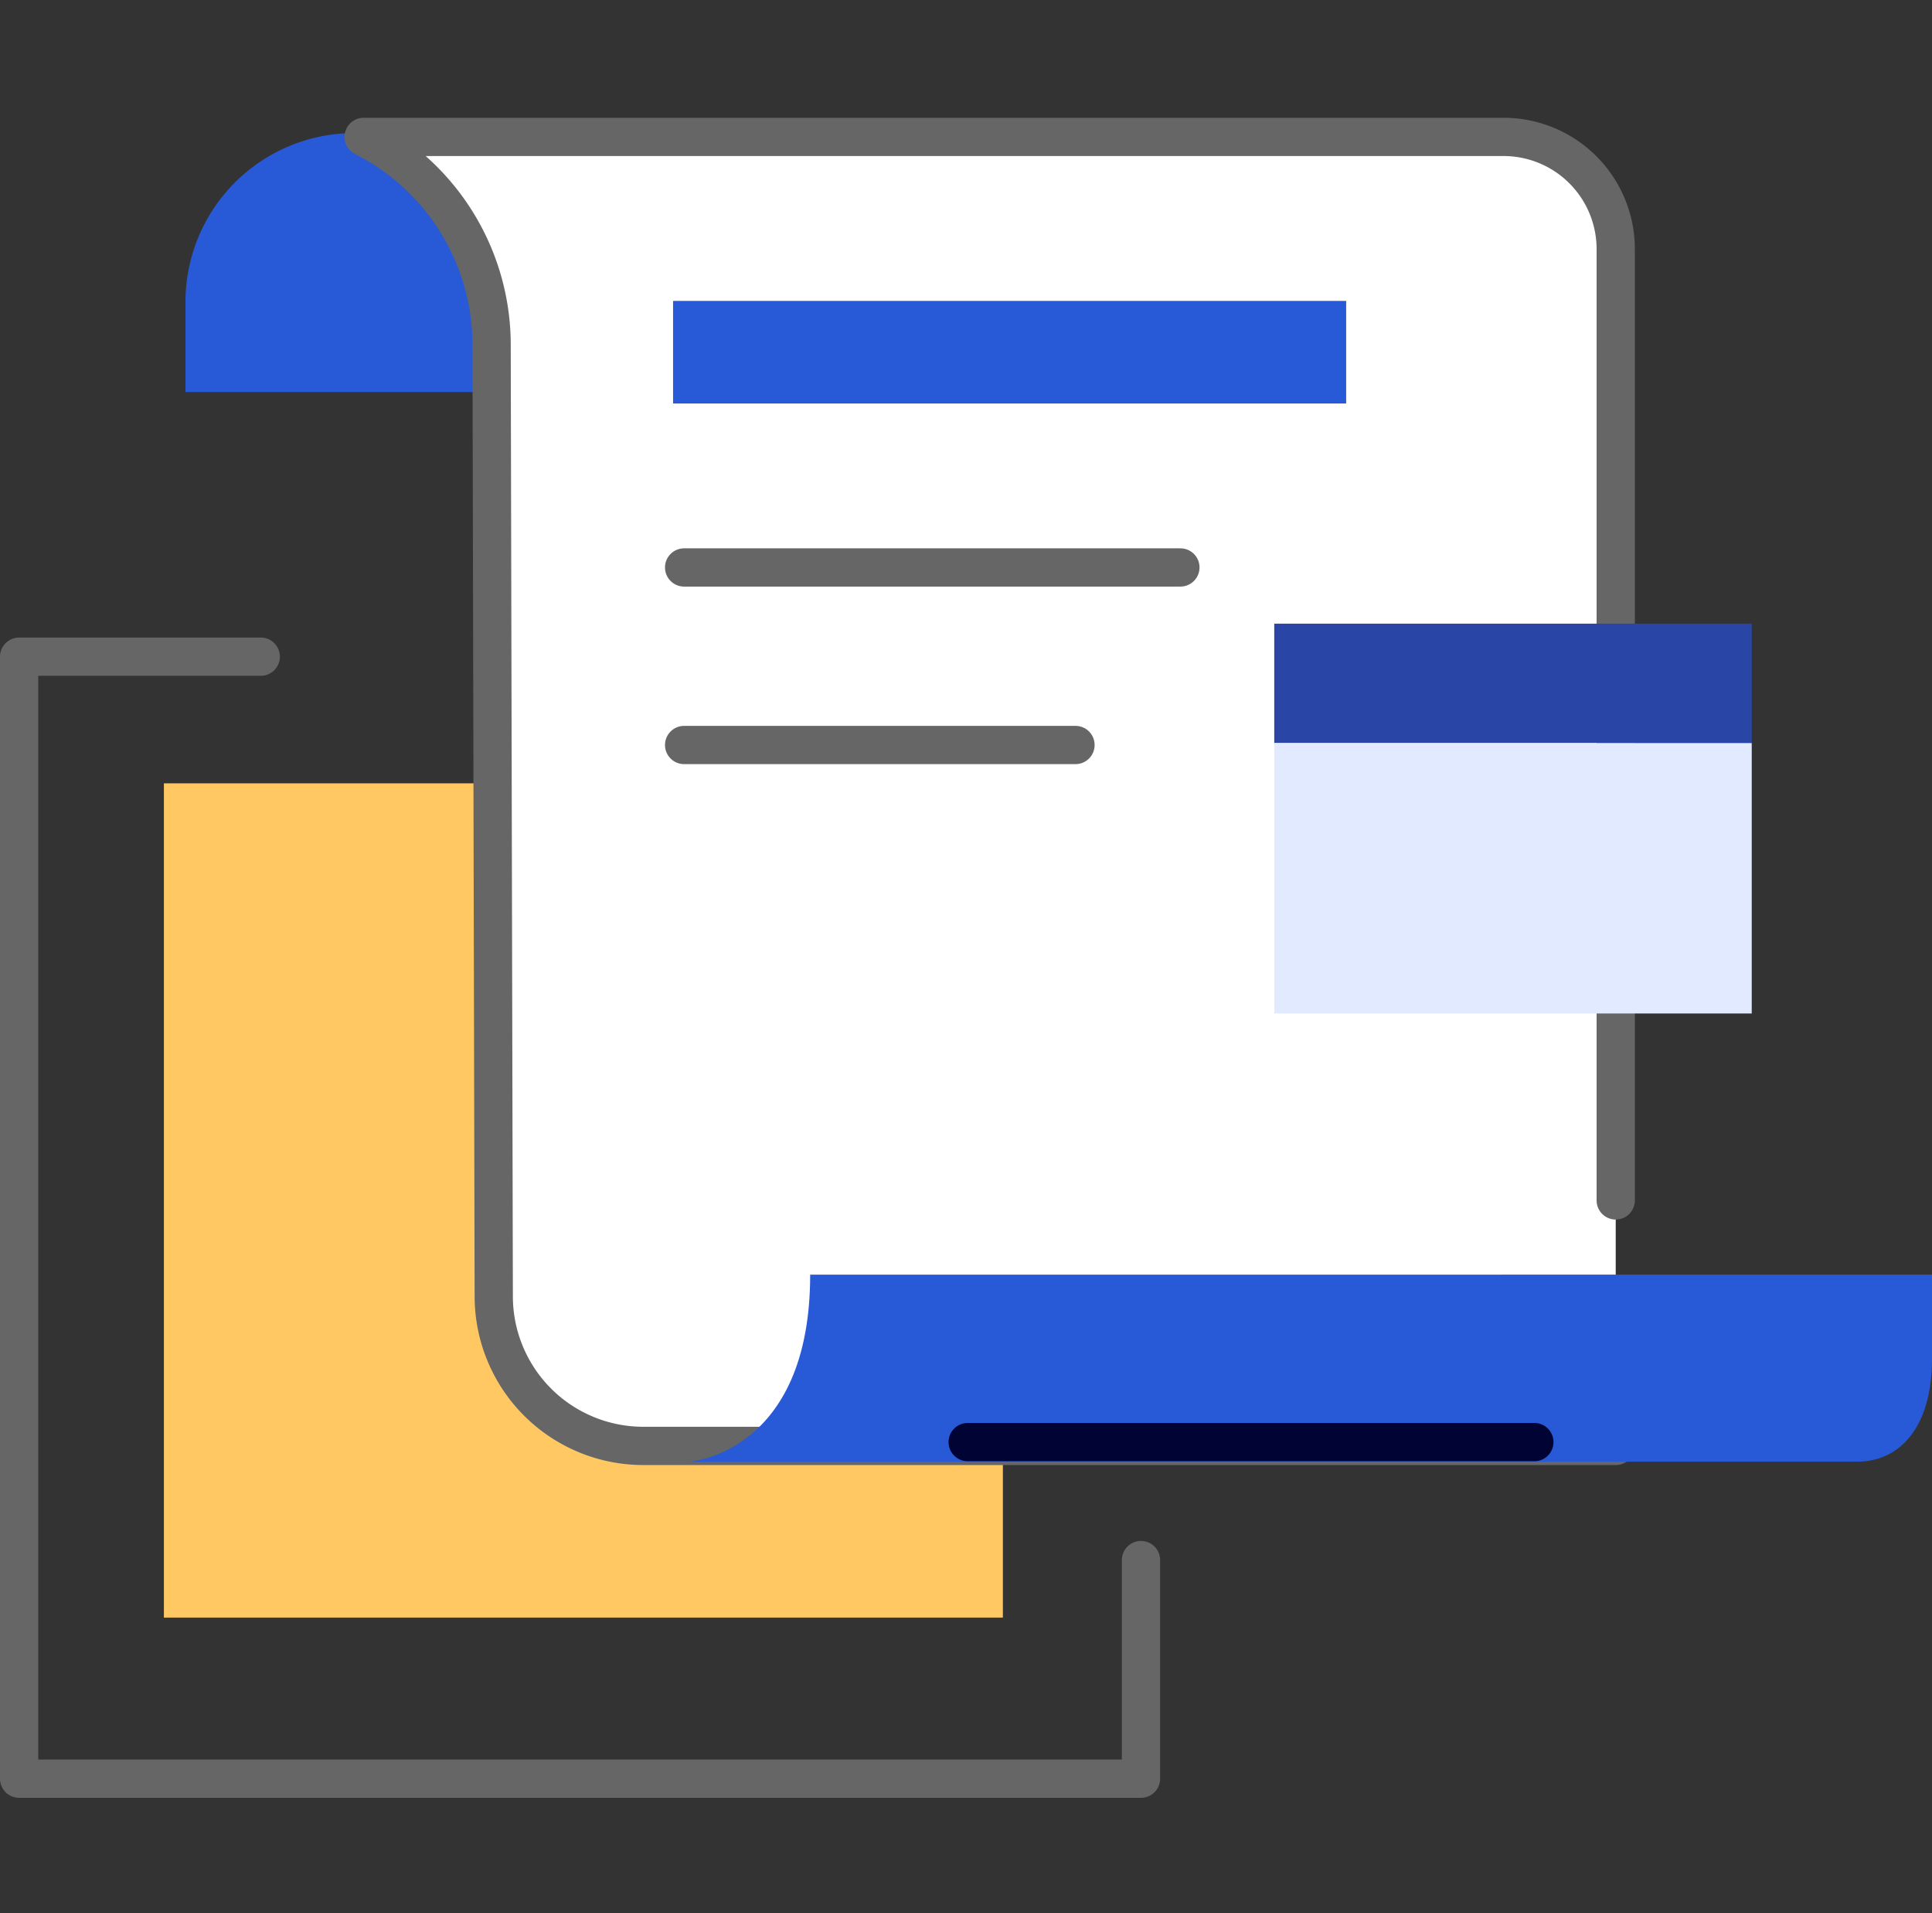 <svg xmlns="http://www.w3.org/2000/svg" width="50.5" height="50" viewBox="0 0 50.5 50">
  <rect x="0" y="0" width="50.5" height="50" fill="#333333" stroke="none"/>
  <g id="组_8988" data-name="组 8988" transform="translate(-280.822 -503.901)">
    <rect id="矩形_2326" data-name="矩形 2326" width="50" height="50" transform="translate(281.322 503.901)" fill="none"/>
    <path id="路径_29671" data-name="路径 29671" d="M310.66,551.55v5.714H281.336V527.941h6.316" transform="translate(-0.014 -6.878)" fill="none" stroke="#666" stroke-linecap="round" stroke-linejoin="round" stroke-width="1"/>
    <path id="路径_29672" data-name="路径 29672" d="M296.012,514.747l-.2-2.243c-.464-2.268-1.286-4.524-3.722-4.524h0a4.411,4.411,0,0,0-4.411,4.411v2.356Z" transform="translate(-2.009 -0.601)" fill="#2859d6"/>
    <rect id="矩形_2327" data-name="矩形 2327" width="21.93" height="21.803" transform="translate(285.106 524.373)" fill="#ffc863"/>
    <path id="路径_29673" data-name="路径 29673" d="M327.2,535.92V511.058a2.932,2.932,0,0,0-2.933-2.932H294.473a6.092,6.092,0,0,1,3.344,5.394c0,.21.056,24.906.056,24.906a3.91,3.91,0,0,0,3.91,3.91H327.2V539.68" transform="translate(-4.145 -0.647)" fill="#fff" stroke="#666" stroke-linecap="round" stroke-linejoin="round" stroke-width="1"/>
    <rect id="矩形_2328" data-name="矩形 2328" width="17.594" height="2.681" transform="translate(298.415 511.765)" fill="#2859d6"/>
    <g id="组_8654" data-name="组 8654" transform="translate(298.841 537.214)">
      <path id="路径_29674" data-name="路径 29674" d="M310.049,551.5c0,4.686-3.158,4.887-3.158,4.887h30.533c1.046,0,1.948-.827,1.948-2.689v-2.2Z" transform="translate(-306.891 -551.5)" fill="#2859d6"/>
    </g>
    <rect id="矩形_2329" data-name="矩形 2329" width="12.481" height="3.12" transform="translate(314.129 520.2)" fill="#2946a7"/>
    <rect id="矩形_2330" data-name="矩形 2330" width="12.481" height="7.068" transform="translate(314.129 523.32)" fill="#e2eaff"/>
    <line id="直线_8" data-name="直线 8" x2="14.812" transform="translate(306.116 541.589)" fill="none" stroke="#000333" stroke-linecap="round" stroke-linejoin="round" stroke-width="1"/>
    <line id="直线_9" data-name="直线 9" x2="12.972" transform="translate(298.704 518.731)" fill="none" stroke="#666" stroke-linecap="round" stroke-linejoin="round" stroke-width="1"/>
    <line id="直线_10" data-name="直线 10" x2="10.23" transform="translate(298.704 523.371)" fill="none" stroke="#666" stroke-linecap="round" stroke-linejoin="round" stroke-width="1"/>
  </g>
</svg>
